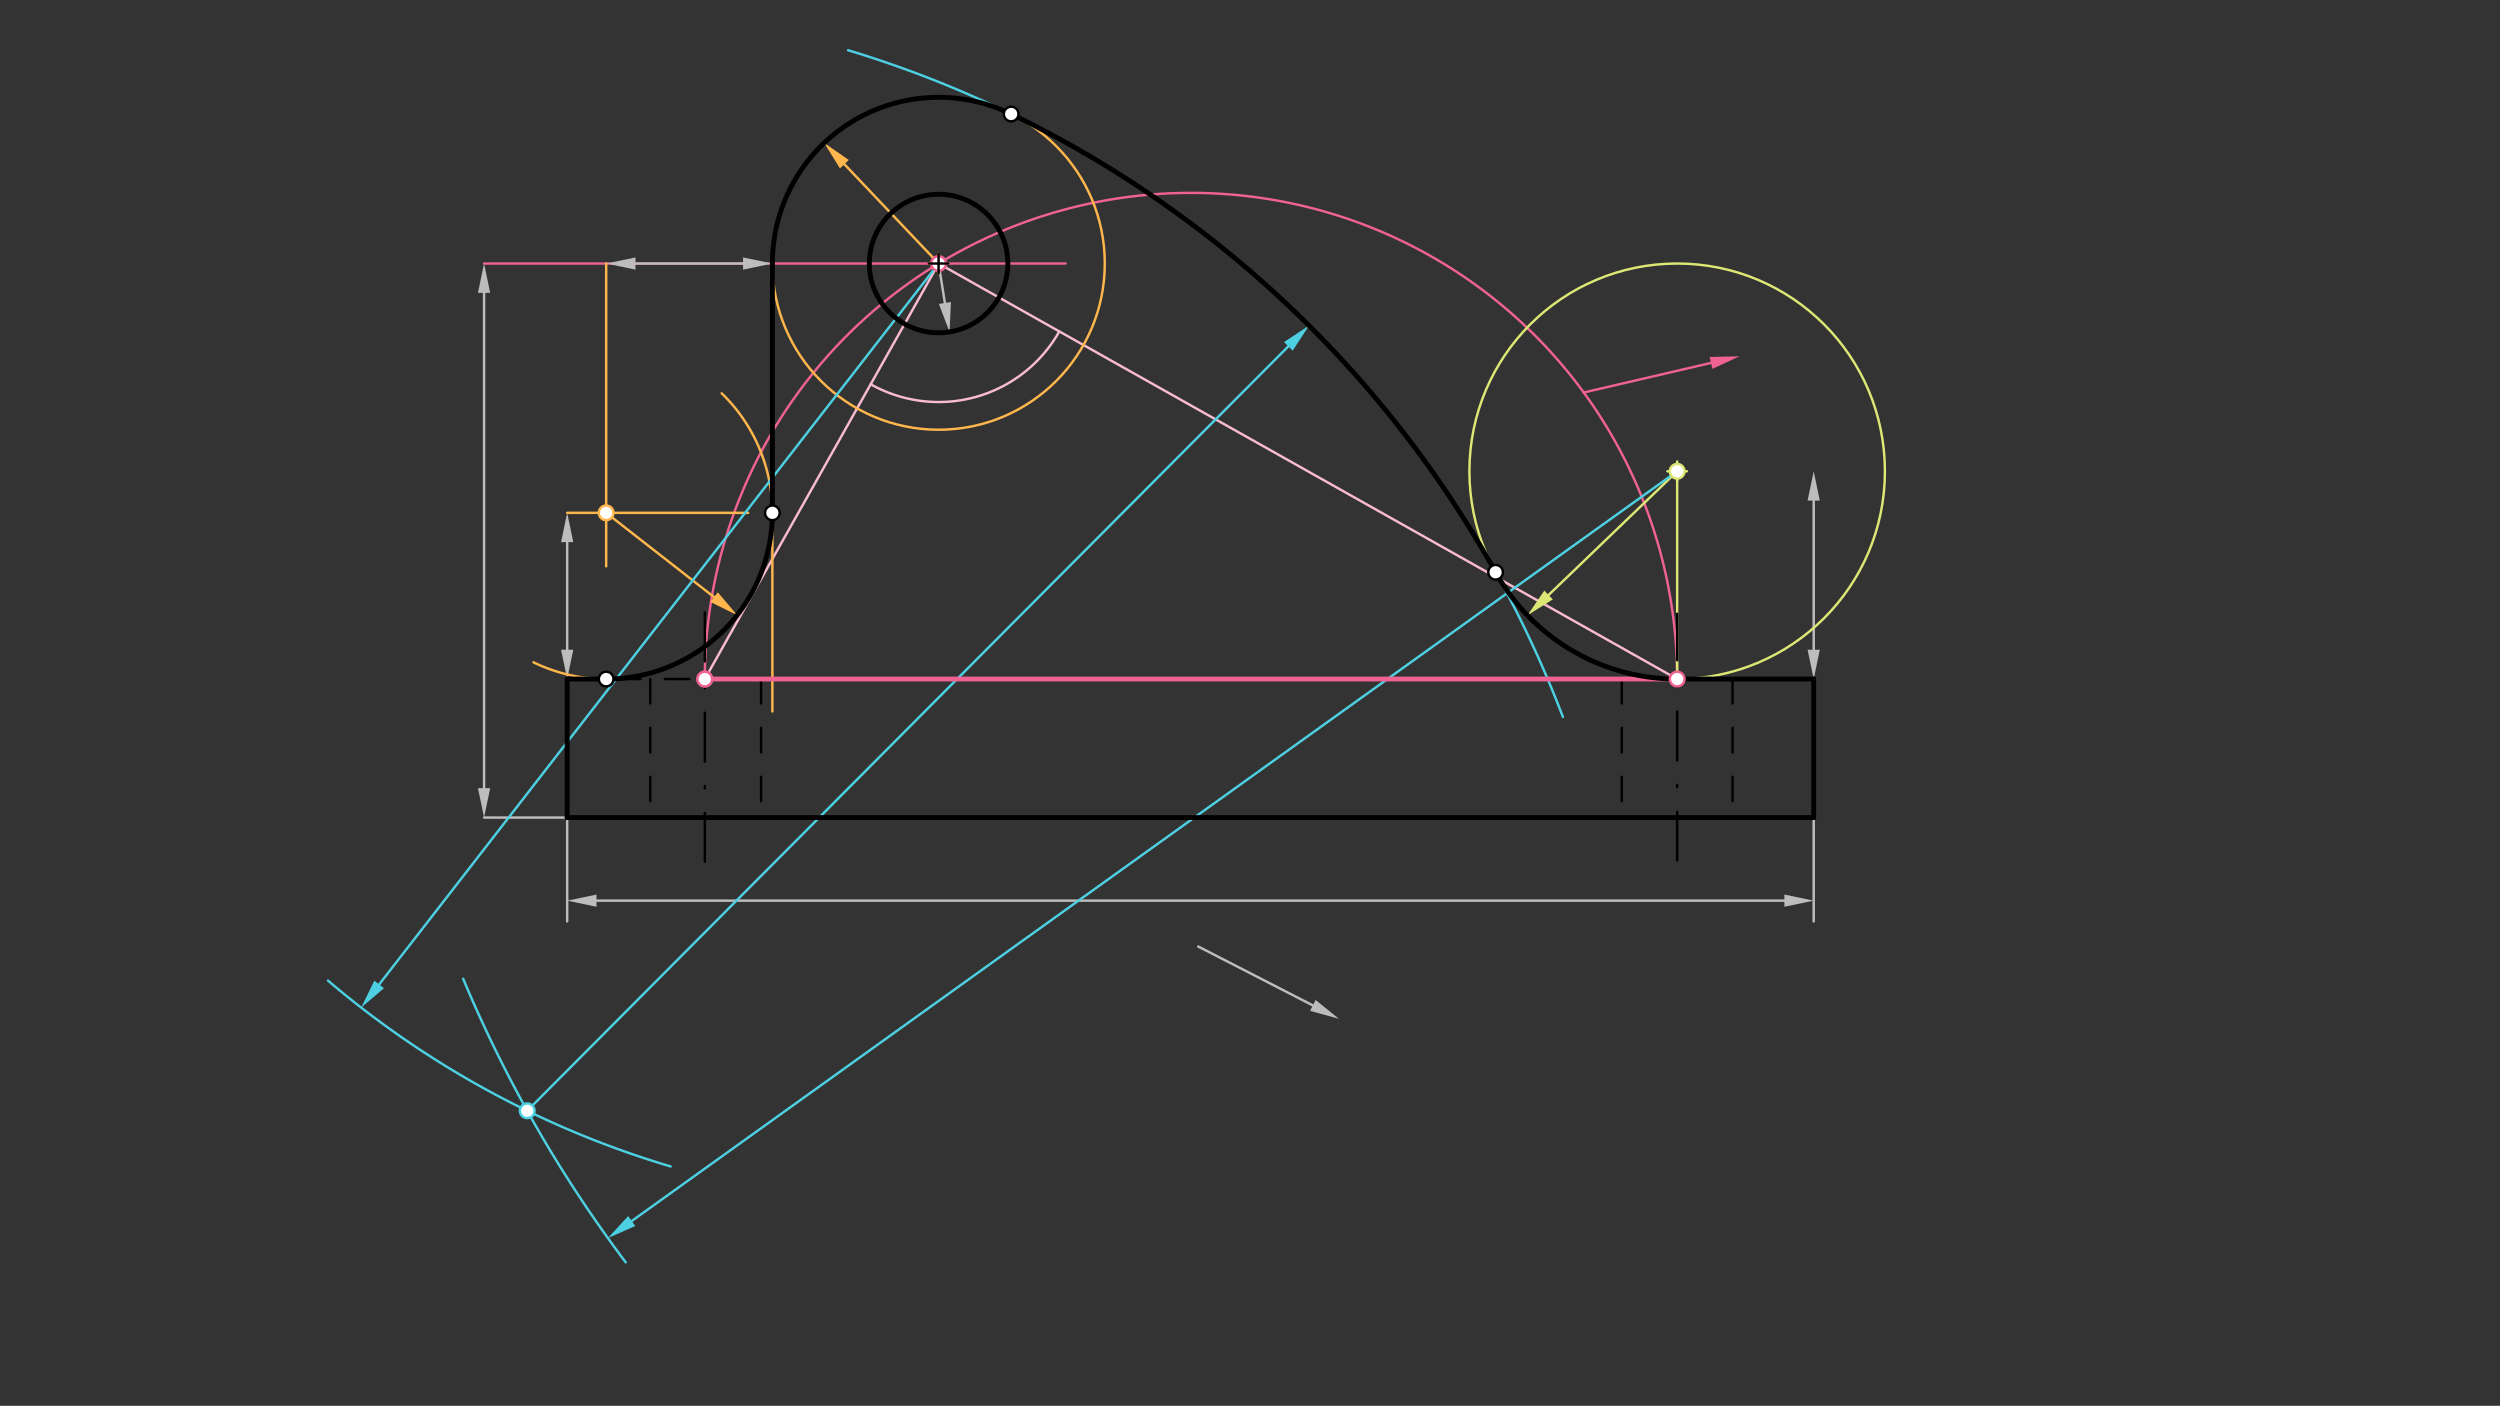 <svg xmlns="http://www.w3.org/2000/svg" class="svg--1it" height="100%" preserveAspectRatio="xMidYMid meet" viewBox="0 0 1023.307 575.433" width="100%"><rect x="0" y="0" width="1023.307" height="575.433" fill="#333333" stroke="none"/><defs><marker id="marker-arrow" markerHeight="16" markerUnits="userSpaceOnUse" markerWidth="24" orient="auto-start-reverse" refX="24" refY="4" viewBox="0 0 24 8"><path d="M 0 0 L 24 4 L 0 8 z" stroke="inherit"></path></marker></defs><g class="aux-layer--1FB"><g class="element--2qn"><line stroke="#BDBDBD" stroke-dasharray="none" stroke-linecap="round" stroke-width="1" x1="232.156" x2="232.156" y1="334.641" y2="377.16"></line></g><g class="element--2qn"><line stroke="#BDBDBD" stroke-dasharray="none" stroke-linecap="round" stroke-width="1" x1="742.392" x2="742.392" y1="334.641" y2="377.16"></line></g><g class="element--2qn"><line stroke="#BDBDBD" stroke-dasharray="none" stroke-linecap="round" stroke-width="1" x1="244.156" x2="730.392" y1="368.656" y2="368.656"></line><path d="M232.156,368.656 l12,2.5 l0,-5 z" fill="#BDBDBD" stroke="#BDBDBD" stroke-width="0" transform="rotate(0, 232.156, 368.656)"></path><path d="M742.392,368.656 l12,2.5 l0,-5 z" fill="#BDBDBD" stroke="#BDBDBD" stroke-width="0" transform="rotate(180, 742.392, 368.656)"></path></g><g class="element--2qn"><line stroke="#BDBDBD" stroke-dasharray="none" stroke-linecap="round" stroke-width="1" x1="490.453" x2="537.38" y1="387.427" y2="411.542"></line><path d="M548.053,417.027 l12,2.5 l0,-5 z" fill="#BDBDBD" stroke="#BDBDBD" stroke-width="0" transform="rotate(207.198, 548.053, 417.027)"></path></g><g class="element--2qn"><line stroke="#BDBDBD" stroke-dasharray="none" stroke-linecap="round" stroke-width="1" x1="232.156" x2="198.141" y1="334.641" y2="334.641"></line></g><g class="element--2qn"><line stroke="#BDBDBD" stroke-dasharray="none" stroke-linecap="round" stroke-width="1" x1="198.141" x2="198.141" y1="322.641" y2="119.869"></line><path d="M198.141,334.641 l12,2.5 l0,-5 z" fill="#BDBDBD" stroke="#BDBDBD" stroke-width="0" transform="rotate(270, 198.141, 334.641)"></path><path d="M198.141,107.869 l12,2.5 l0,-5 z" fill="#BDBDBD" stroke="#BDBDBD" stroke-width="0" transform="rotate(90, 198.141, 107.869)"></path></g><g class="element--2qn"><path d="M 288.5 277.948 A 199 199 0 0 1 686.5 277.948" fill="none" stroke="#F06292" stroke-dasharray="none" stroke-linecap="round" stroke-width="1"></path></g><g class="element--2qn"><line stroke="#F06292" stroke-dasharray="none" stroke-linecap="round" stroke-width="1" x1="648.261" x2="700.365" y1="160.658" y2="148.544"></line><path d="M712.053,145.827 l12,2.5 l0,-5 z" fill="#F06292" stroke="#F06292" stroke-width="0" transform="rotate(166.911, 712.053, 145.827)"></path></g><g class="element--2qn"><line stroke="#F06292" stroke-dasharray="none" stroke-linecap="round" stroke-width="1" x1="198.141" x2="436.156" y1="107.869" y2="107.869"></line></g><g class="element--2qn"><line stroke="#F8BBD0" stroke-dasharray="none" stroke-linecap="round" stroke-width="1" x1="288.5" x2="384.184" y1="277.948" y2="107.869"></line></g><g class="element--2qn"><line stroke="#F8BBD0" stroke-dasharray="none" stroke-linecap="round" stroke-width="1" x1="384.184" x2="686.5" y1="107.869" y2="277.948"></line></g><g class="element--2qn"><path d="M 356.386 157.279 A 56.693 56.693 0 0 0 433.594 135.667" fill="none" stroke="#F8BBD0" stroke-dasharray="none" stroke-linecap="round" stroke-width="1"></path></g><g class="element--2qn"><line stroke="#BDBDBD" stroke-dasharray="none" stroke-linecap="round" stroke-width="1" x1="384.184" x2="386.772" y1="107.869" y2="124.009"></line><path d="M388.672,135.858 l12,2.5 l0,-5 z" fill="#BDBDBD" stroke="#BDBDBD" stroke-width="0" transform="rotate(260.89, 388.672, 135.858)"></path></g><g class="element--2qn"><g class="center--1s5"><line x1="380.184" y1="107.869" x2="388.184" y2="107.869" stroke="#FFB74D" stroke-width="1" stroke-linecap="round"></line><line x1="384.184" y1="103.869" x2="384.184" y2="111.869" stroke="#FFB74D" stroke-width="1" stroke-linecap="round"></line><circle class="hit--230" cx="384.184" cy="107.869" r="4" stroke="none" fill="transparent"></circle></g><circle cx="384.184" cy="107.869" fill="none" r="68.031" stroke="#FFB74D" stroke-dasharray="none" stroke-width="1"></circle></g><g class="element--2qn"><line stroke="#FFB74D" stroke-dasharray="none" stroke-linecap="round" stroke-width="1" x1="384.184" x2="345.624" y1="107.869" y2="67.216"></line><path d="M337.366,58.509 l12,2.5 l0,-5 z" fill="#FFB74D" stroke="#FFB74D" stroke-width="0" transform="rotate(46.514, 337.366, 58.509)"></path></g><g class="element--2qn"><line stroke="#FFB74D" stroke-dasharray="none" stroke-linecap="round" stroke-width="1" x1="316.152" x2="316.152" y1="107.869" y2="291.223"></line></g><g class="element--2qn"><line stroke="#BDBDBD" stroke-dasharray="none" stroke-linecap="round" stroke-width="1" x1="232.156" x2="232.156" y1="265.948" y2="221.916"></line><path d="M232.156,277.948 l12,2.5 l0,-5 z" fill="#BDBDBD" stroke="#BDBDBD" stroke-width="0" transform="rotate(270, 232.156, 277.948)"></path><path d="M232.156,209.916 l12,2.5 l0,-5 z" fill="#BDBDBD" stroke="#BDBDBD" stroke-width="0" transform="rotate(90, 232.156, 209.916)"></path></g><g class="element--2qn"><line stroke="#FFB74D" stroke-dasharray="none" stroke-linecap="round" stroke-width="1" x1="232.156" x2="306.223" y1="209.916" y2="209.916"></line></g><g class="element--2qn"><line stroke="#BDBDBD" stroke-dasharray="none" stroke-linecap="round" stroke-width="1" x1="304.152" x2="260.121" y1="107.869" y2="107.869"></line><path d="M316.152,107.869 l12,2.5 l0,-5 z" fill="#BDBDBD" stroke="#BDBDBD" stroke-width="0" transform="rotate(180, 316.152, 107.869)"></path><path d="M248.121,107.869 l12,2.5 l0,-5 z" fill="#BDBDBD" stroke="#BDBDBD" stroke-width="0" transform="rotate(0, 248.121, 107.869)"></path></g><g class="element--2qn"><line stroke="#FFB74D" stroke-dasharray="none" stroke-linecap="round" stroke-width="1" x1="248.121" x2="248.121" y1="107.869" y2="231.82"></line></g><g class="element--2qn"><path d="M 218.377 271.101 A 68.031 68.031 0 0 0 295.398 160.996" fill="none" stroke="#FFB74D" stroke-dasharray="none" stroke-linecap="round" stroke-width="1"></path></g><g class="element--2qn"><line stroke="#FFB74D" stroke-dasharray="none" stroke-linecap="round" stroke-width="1" x1="248.121" x2="292.28" y1="209.916" y2="244.406"></line><path d="M301.737,251.792 l12,2.5 l0,-5 z" fill="#FFB74D" stroke="#FFB74D" stroke-width="0" transform="rotate(217.991, 301.737, 251.792)"></path></g><g class="element--2qn"><line stroke="#DCE775" stroke-dasharray="none" stroke-linecap="round" stroke-width="1" x1="686.5" x2="686.5" y1="277.948" y2="192.908"></line></g><g class="element--2qn"><line stroke="#BDBDBD" stroke-dasharray="none" stroke-linecap="round" stroke-width="1" x1="742.392" x2="742.392" y1="265.948" y2="204.908"></line><path d="M742.392,277.948 l12,2.5 l0,-5 z" fill="#BDBDBD" stroke="#BDBDBD" stroke-width="0" transform="rotate(270, 742.392, 277.948)"></path><path d="M742.392,192.908 l12,2.5 l0,-5 z" fill="#BDBDBD" stroke="#BDBDBD" stroke-width="0" transform="rotate(90, 742.392, 192.908)"></path></g><g class="element--2qn"><g class="center--1s5"><line x1="682.5" y1="192.908" x2="690.5" y2="192.908" stroke="#DCE775" stroke-width="1" stroke-linecap="round"></line><line x1="686.5" y1="188.908" x2="686.5" y2="196.908" stroke="#DCE775" stroke-width="1" stroke-linecap="round"></line><circle class="hit--230" cx="686.5" cy="192.908" r="4" stroke="none" fill="transparent"></circle></g><circle cx="686.5" cy="192.908" fill="none" r="85.039" stroke="#DCE775" stroke-dasharray="none" stroke-width="1"></circle></g><g class="element--2qn"><line stroke="#DCE775" stroke-dasharray="none" stroke-linecap="round" stroke-width="1" x1="686.5" x2="633.863" y1="192.908" y2="243.545"></line><path d="M625.215,251.864 l12,2.5 l0,-5 z" fill="#DCE775" stroke="#DCE775" stroke-width="0" transform="rotate(316.11, 625.215, 251.864)"></path></g><g class="element--2qn"><path d="M 274.499 477.448 A 385.512 385.512 0 0 1 134.257 401.392" fill="none" stroke="#4DD0E1" stroke-dasharray="none" stroke-linecap="round" stroke-width="1"></path></g><g class="element--2qn"><line stroke="#4DD0E1" stroke-dasharray="none" stroke-linecap="round" stroke-width="1" x1="384.184" x2="155.193" y1="107.869" y2="402.952"></line><path d="M147.836,412.433 l12,2.5 l0,-5 z" fill="#4DD0E1" stroke="#4DD0E1" stroke-width="0" transform="rotate(307.812, 147.836, 412.433)"></path></g><g class="element--2qn"><path d="M 256.107 516.688 A 538.583 538.583 0 0 1 189.59 400.638" fill="none" stroke="#4DD0E1" stroke-dasharray="none" stroke-linecap="round" stroke-width="1"></path></g><g class="element--2qn"><line stroke="#4DD0E1" stroke-dasharray="none" stroke-linecap="round" stroke-width="1" x1="686.5" x2="258.581" y1="192.908" y2="499.788"></line><path d="M248.83,506.781 l12,2.5 l0,-5 z" fill="#4DD0E1" stroke="#4DD0E1" stroke-width="0" transform="rotate(324.354, 248.83, 506.781)"></path></g><g class="element--2qn"><path d="M 347.16 20.56 A 453.543 453.543 0 0 1 639.739 293.481" fill="none" stroke="#4DD0E1" stroke-dasharray="none" stroke-linecap="round" stroke-width="1"></path></g><g class="element--2qn"><line stroke="#4DD0E1" stroke-dasharray="none" stroke-linecap="round" stroke-width="1" x1="215.804" x2="527.347" y1="454.665" y2="141.773"></line><path d="M535.814,133.27 l12,2.5 l0,-5 z" fill="#4DD0E1" stroke="#4DD0E1" stroke-width="0" transform="rotate(134.876, 535.814, 133.27)"></path></g><g class="element--2qn"><circle cx="384.184" cy="107.869" r="3" stroke="#F06292" stroke-width="1" fill="#ffffff"></circle>}</g><g class="element--2qn"><circle cx="248.121" cy="209.916" r="3" stroke="#FFB74D" stroke-width="1" fill="#ffffff"></circle>}</g><g class="element--2qn"><circle cx="686.5" cy="192.908" r="3" stroke="#DCE775" stroke-width="1" fill="#ffffff"></circle>}</g><g class="element--2qn"><circle cx="215.804" cy="454.665" r="3" stroke="#4DD0E1" stroke-width="1" fill="#ffffff"></circle>}</g></g><g class="main-layer--3Vd"><g class="element--2qn"><line stroke="#000000" stroke-dasharray="none" stroke-linecap="round" stroke-width="2" x1="232.156" x2="742.392" y1="334.641" y2="334.641"></line></g><g class="element--2qn"><line stroke="#000000" stroke-dasharray="none" stroke-linecap="round" stroke-width="2" x1="232.156" x2="232.156" y1="334.641" y2="277.948"></line></g><g class="element--2qn"><line stroke="#000000" stroke-dasharray="none" stroke-linecap="round" stroke-width="2" x1="742.392" x2="742.392" y1="334.641" y2="277.948"></line></g><g class="element--2qn"><line stroke="#000000" stroke-dasharray="none" stroke-linecap="round" stroke-width="2" x1="742.392" x2="685.7" y1="277.948" y2="277.948"></line></g><g class="element--2qn"><line stroke="#000000" stroke-dasharray="20, 10, 1, 10" stroke-linecap="round" stroke-width="1" x1="686.5" x2="686.5" y1="352.234" y2="251.234"></line></g><g class="element--2qn"><line stroke="#000000" stroke-dasharray="10" stroke-linecap="round" stroke-width="1" x1="709.177" x2="709.177" y1="277.948" y2="334.641"></line></g><g class="element--2qn"><line stroke="#000000" stroke-dasharray="10" stroke-linecap="round" stroke-width="1" x1="663.823" x2="663.823" y1="277.948" y2="334.641"></line></g><g class="element--2qn"><line stroke="#000000" stroke-dasharray="10" stroke-linecap="round" stroke-width="1" x1="266.172" x2="266.172" y1="277.948" y2="334.641"></line></g><g class="element--2qn"><line stroke="#000000" stroke-dasharray="10" stroke-linecap="round" stroke-width="1" x1="311.526" x2="311.526" y1="277.948" y2="334.641"></line></g><g class="element--2qn"><line stroke="#000000" stroke-dasharray="20, 10, 1, 10" stroke-linecap="round" stroke-width="1" x1="288.5" x2="288.5" y1="352.734" y2="246.734"></line></g><g class="element--2qn"><line stroke="#000000" stroke-dasharray="10" stroke-linecap="round" stroke-width="1" x1="232.156" x2="686.5" y1="277.948" y2="277.948"></line></g><g class="element--2qn"><line stroke="#F06292" stroke-dasharray="none" stroke-linecap="round" stroke-width="2" x1="288.5" x2="686.5" y1="277.948" y2="277.948"></line></g><g class="element--2qn"><g class="center--1s5"><line x1="380.184" y1="107.869" x2="388.184" y2="107.869" stroke="#000000" stroke-width="1" stroke-linecap="round"></line><line x1="384.184" y1="103.869" x2="384.184" y2="111.869" stroke="#000000" stroke-width="1" stroke-linecap="round"></line><circle class="hit--230" cx="384.184" cy="107.869" r="4" stroke="none" fill="transparent"></circle></g><circle cx="384.184" cy="107.869" fill="none" r="28.346" stroke="#000000" stroke-dasharray="none" stroke-width="2"></circle></g><g class="element--2qn"><line stroke="#000000" stroke-dasharray="none" stroke-linecap="round" stroke-width="2" x1="232.156" x2="248.121" y1="277.948" y2="277.948"></line></g><g class="element--2qn"><path d="M 248.121 277.948 A 68.031 68.031 0 0 0 316.152 209.916" fill="none" stroke="#000000" stroke-dasharray="none" stroke-linecap="round" stroke-width="2"></path></g><g class="element--2qn"><line stroke="#000000" stroke-dasharray="none" stroke-linecap="round" stroke-width="2" x1="316.152" x2="316.152" y1="209.916" y2="107.869"></line></g><g class="element--2qn"><path d="M 316.152 107.869 A 68.031 68.031 0 0 1 413.898 46.67" fill="none" stroke="#000000" stroke-dasharray="none" stroke-linecap="round" stroke-width="2"></path></g><g class="element--2qn"><path d="M 413.876 46.659 A 453.543 453.543 0 0 1 612.18 234.238" fill="none" stroke="#000000" stroke-dasharray="none" stroke-linecap="round" stroke-width="2"></path></g><g class="element--2qn"><path d="M 612.18 234.238 A 85.039 85.039 0 0 0 686.5 277.948" fill="none" stroke="#000000" stroke-dasharray="none" stroke-linecap="round" stroke-width="2"></path></g><g class="element--2qn"><circle cx="288.5" cy="277.948" r="3" stroke="#F06292" stroke-width="1" fill="#ffffff"></circle>}</g><g class="element--2qn"><circle cx="686.5" cy="277.948" r="3" stroke="#F06292" stroke-width="1" fill="#ffffff"></circle>}</g><g class="element--2qn"><circle cx="288.5" cy="277.948" r="3" stroke="#F06292" stroke-width="1" fill="#ffffff"></circle>}</g><g class="element--2qn"><circle cx="248.121" cy="277.948" r="3" stroke="#000000" stroke-width="1" fill="#ffffff"></circle>}</g><g class="element--2qn"><circle cx="316.152" cy="209.916" r="3" stroke="#000000" stroke-width="1" fill="#ffffff"></circle>}</g><g class="element--2qn"><circle cx="413.898" cy="46.67" r="3" stroke="#000000" stroke-width="1" fill="#ffffff"></circle>}</g><g class="element--2qn"><circle cx="612.18" cy="234.238" r="3" stroke="#000000" stroke-width="1" fill="#ffffff"></circle>}</g></g><g class="snaps-layer--2PT"></g><g class="temp-layer--rAP"></g></svg>